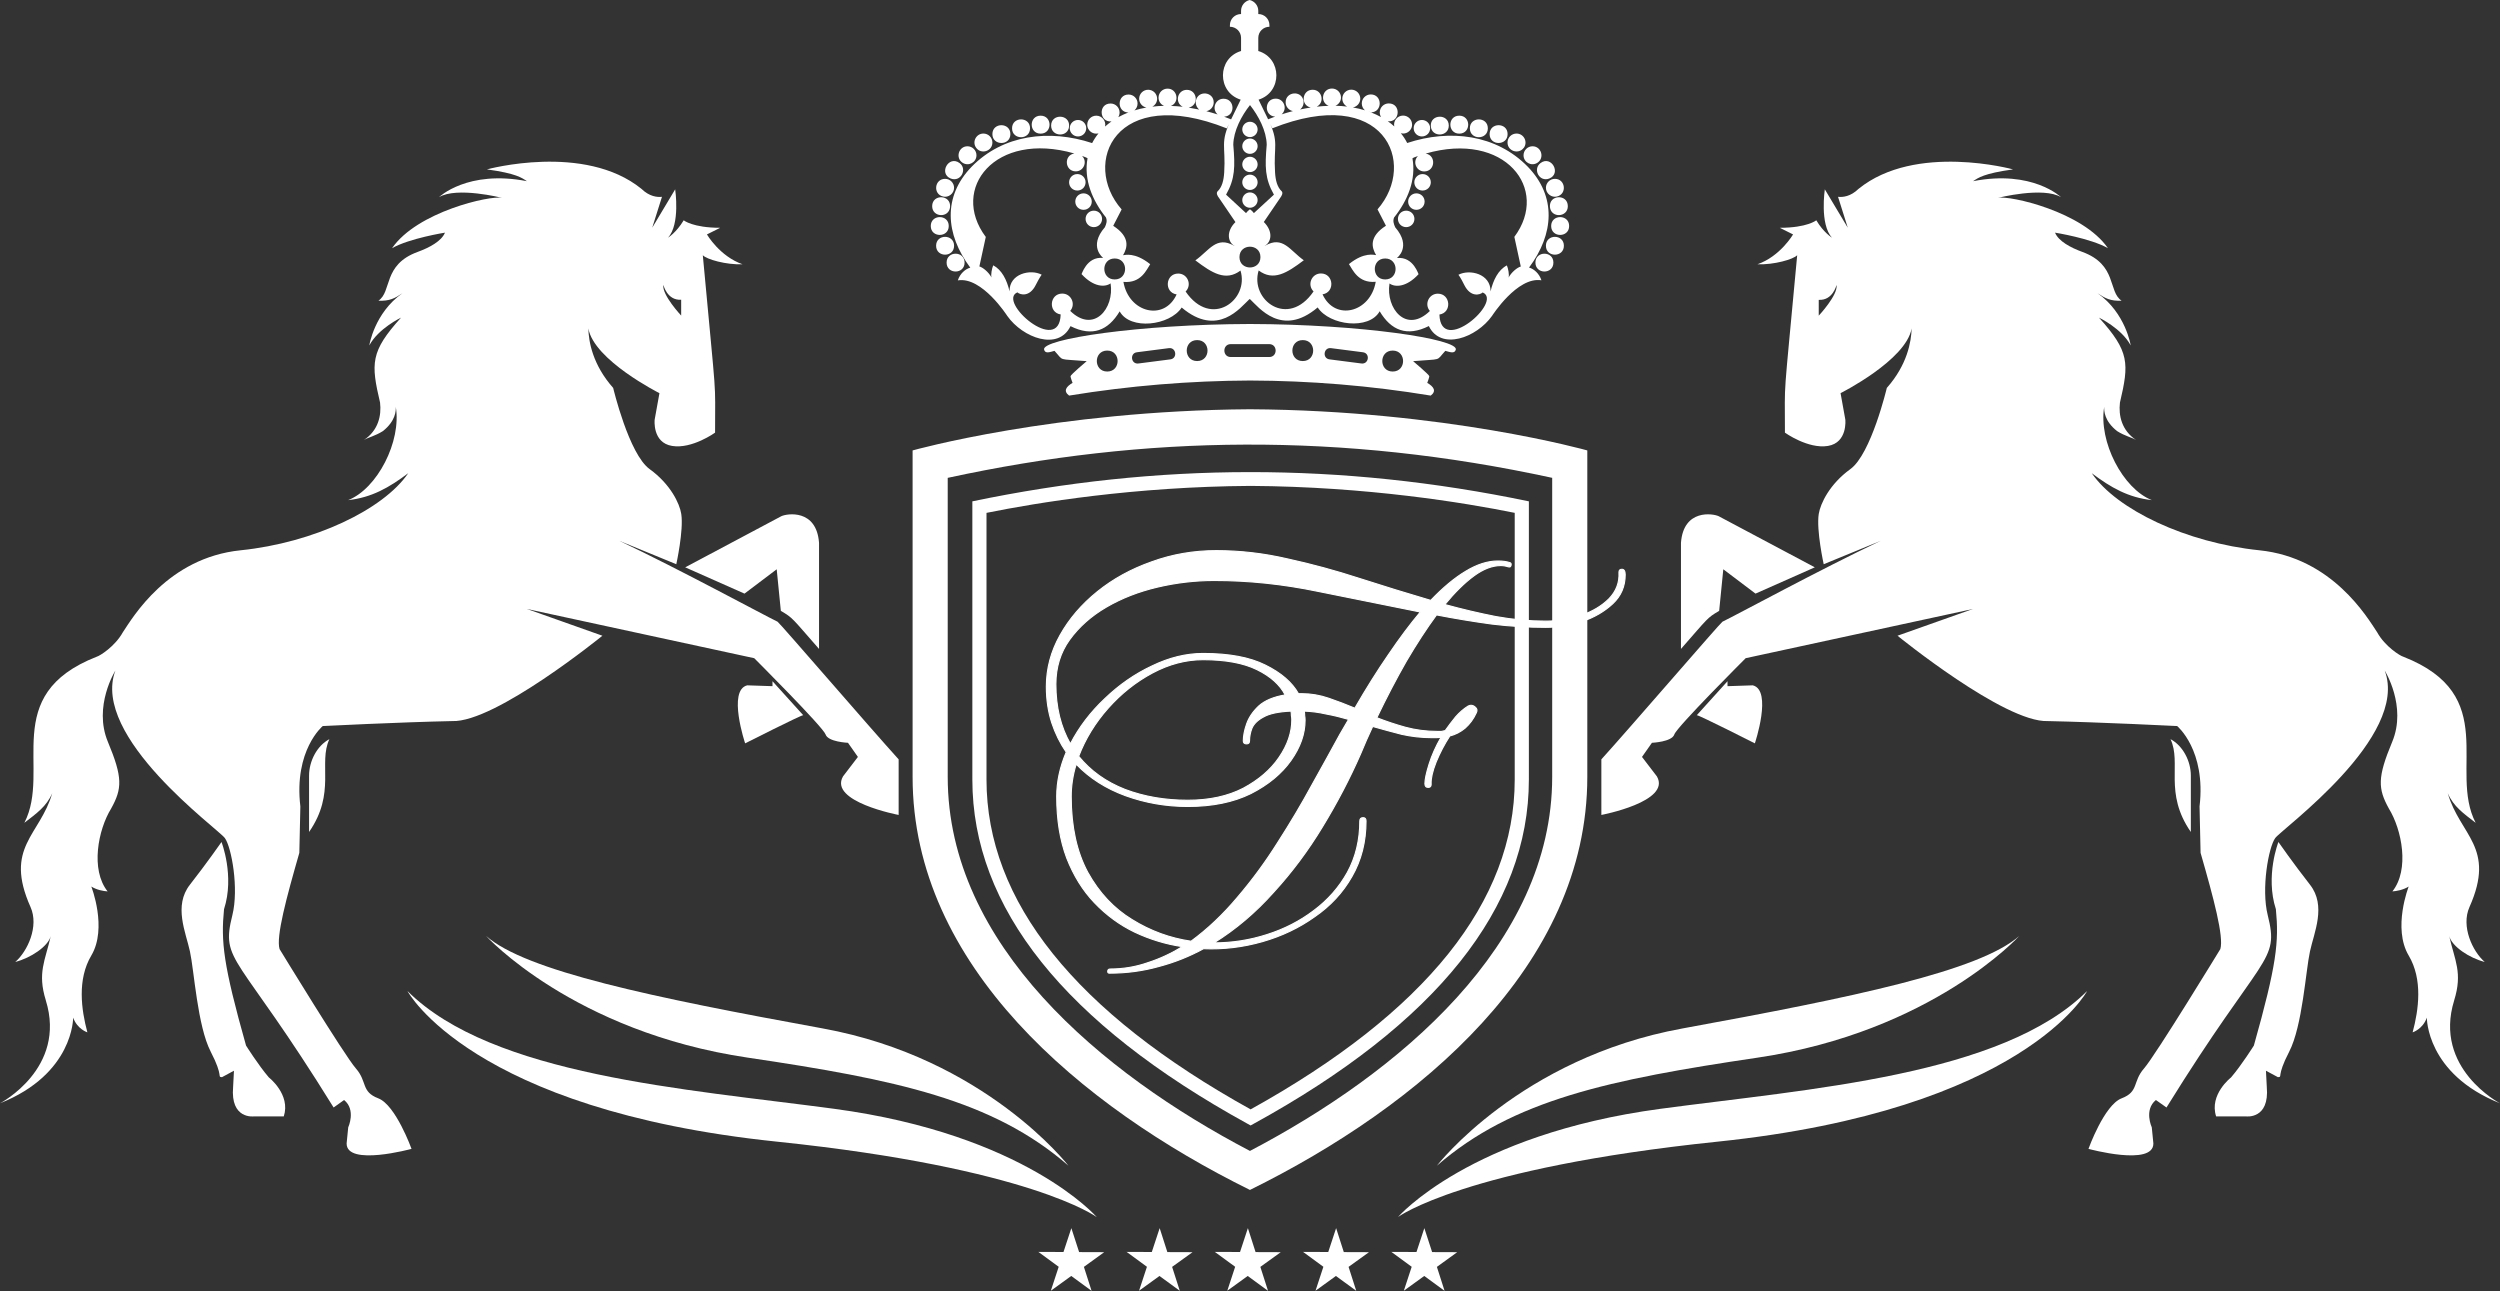 <svg xmlns="http://www.w3.org/2000/svg" fill="none" viewBox="0 0 2500 1291" height="1291" width="2500">
<rect x="0" y="0" width="2500" height="1291" fill="#333333" stroke="none"/>
<path fill="white" d="M1250.61 1125.47L1247.24 1123.6C1064.89 1023.37 972.352 907.6 972.352 779.574V501.342C1158.08 462.597 1340.71 462.129 1528.87 501.342V779.574C1528.87 907.6 1436.43 1023.37 1253.98 1123.6L1250.61 1125.47ZM986.495 512.853V779.574C986.495 901.236 1075.38 1012.23 1250.61 1109.37C1425.84 1012.23 1514.72 901.33 1514.72 779.574V512.853C1464.15 502.652 1367.12 486.649 1250.61 485.9C1134.1 486.649 1037.16 502.652 986.588 512.853H986.495Z"></path>
<path fill="white" d="M1249.95 1189.95C1419.29 1106.38 1587.31 965.811 1587.31 776.953V739.238V480.285V450.431C1587.31 450.431 1445.6 410.47 1249.95 409.253C1054.21 410.563 912.599 450.431 912.599 450.431V480.285V739.238V776.953C912.599 965.811 1080.62 1106.28 1249.95 1189.95ZM1552.19 477.852V776.953C1552.19 944.66 1398.4 1073.15 1249.95 1150.92C1101.41 1073.25 947.72 944.754 947.72 776.953V477.852C1145.34 434.989 1341.55 432.088 1552.28 477.852H1552.19Z"></path>
<path fill="white" d="M1752.8 685.333L1727.51 686.175V681.215L1696.79 715.187C1699.32 715.187 1754.86 743.356 1754.86 743.356C1754.86 743.356 1772.66 690.293 1752.8 685.333Z"></path>
<path fill="white" d="M1719.18 610.744L1723.3 569.286L1755.52 593.618L1814.8 567.32L1718.71 516.222C1713.09 513.508 1683.49 508.735 1680.97 542.801V648.927C1708.59 617.482 1706.72 618.231 1719.18 610.838V610.744Z"></path>
<path fill="white" d="M2190.84 832.076C2190.84 832.076 2190.84 791.834 2190.84 775.643C2190.84 761.137 2182.97 745.789 2170.51 739.145C2181.85 763.29 2163.58 792.676 2190.84 831.982V832.076Z"></path>
<path fill="white" d="M2278.41 841.996C2278.41 841.996 2265.11 875.968 2275.88 909.191C2279.06 941.665 2276.72 964.5 2253.87 1045.55C2253.87 1045.55 2241.6 1065.11 2231.02 1077.46C2231.02 1077.46 2209.01 1094.49 2216.12 1116.39H2246C2246 1116.39 2269.7 1119.67 2266.79 1086.91L2265.95 1070.72L2277.94 1077.18C2283.09 1076.62 2275.88 1077.37 2289.18 1051.72C2302.48 1025.99 2305.75 970.49 2309.97 951.398C2314.09 932.307 2326.55 905.822 2309.97 884.671C2293.39 863.521 2278.41 841.996 2278.41 841.996Z"></path>
<path fill="white" d="M2454.2 1000.25C2462.72 972.83 2454.86 960.757 2449.24 936.144C2452.05 946.532 2469.19 957.949 2484.73 961.974C2472.46 951.305 2460.85 926.317 2469.47 907.038C2496.25 847.05 2459.91 835.539 2447.74 793.144C2453.45 806.527 2463.66 813.546 2475.65 822.811C2448.21 769.747 2501.41 695.159 2403.25 656.695C2400.25 655.946 2384.99 646.494 2377.22 632.363C2367.29 617.482 2332.45 557.774 2259.39 550.287C2186.34 542.801 2116.66 509.671 2091.75 473.172C2110.85 487.585 2128.37 497.598 2151.88 500.125C2122.84 488.801 2098.4 441.54 2104.2 406.82C2104.02 410.938 2104.3 420.951 2117.03 431.059C2125 436.112 2131.65 437.329 2136.14 440.043C2121.62 430.403 2118.44 415.523 2119.94 402.608C2129.12 363.396 2129.68 351.604 2098.96 317.632C2098.96 317.632 2121.62 328.394 2130.71 345.427C2130.71 345.427 2125.74 313.046 2097.55 293.206C2105.05 298.26 2110.57 301.254 2121.62 300.693C2107.86 291.709 2117.41 264.756 2082.38 251.934C2070.58 247.629 2058.5 241.172 2055.03 232.656C2055.03 232.656 2090.53 238.271 2107.95 248.191C2082.85 211.692 2009.7 195.221 1998 197.842C1998 197.842 2043.23 186.424 2061.03 197.186C2061.03 197.186 2032.56 169.578 1973.08 181.183C1978.23 177.814 1983.76 173.416 2013.07 169.391C2013.07 169.391 1915.58 142.626 1858.54 188.857C1850.67 196.531 1842.81 197.374 1838.03 196.812L1847.77 227.696L1824.82 189.325C1824.82 189.325 1819.58 224.42 1832.03 237.709C1832.03 237.709 1823.7 232.749 1816.3 220.302C1816.3 220.302 1807.22 227.789 1779.77 227.789L1793.07 234.434C1793.07 234.434 1780.24 256.427 1757.39 264.288C1773.97 264.943 1793.45 259.328 1797.19 255.21C1782.77 411.031 1784.93 375.094 1784.93 432.65C1784.93 432.65 1808.06 449.214 1827.91 445.939C1847.77 442.663 1845.33 419.641 1845.33 419.641L1840.56 393.156C1840.56 393.156 1906.12 360.214 1911.64 328.394C1911.27 341.777 1907.24 364.893 1886.82 387.915C1886.82 387.915 1871.09 454.268 1850.3 469.148C1829.6 484.122 1820.42 503.494 1818.74 513.976C1816.21 530.166 1823.7 564.232 1823.7 564.232L1880.64 540.835C1820.51 569.286 1736.13 615.143 1722.46 621.694C1719.55 623.753 1629.55 728.289 1601.36 759.359V814.95C1601.36 814.95 1671.51 801.66 1656.9 776.392L1642 756.926L1651.93 742.794C1651.93 742.794 1671.88 741.952 1674.32 734.465C1676.75 726.978 1745.68 658.193 1745.68 658.193L1972.99 608.966L1897.5 635.732C1897.5 635.732 2004.55 722.767 2047.73 721.083C2100.83 722.206 2177.16 726.043 2177.16 726.043C2177.16 726.043 2206.2 750.094 2199.55 806.433L2200.58 852.852C2213.6 898.148 2223.99 936.705 2220.34 949.059C2220.34 949.059 2155.62 1055.19 2144.01 1068.47C2132.39 1081.76 2139.04 1091.68 2121.62 1098.33C2104.2 1104.97 2088.47 1148.87 2088.47 1148.87C2088.47 1148.87 2153.56 1166.65 2153.37 1143.44L2151.78 1127.34C2151.78 1127.34 2143.73 1109.93 2155.9 1100.01L2166.49 1107.5C2263.05 951.492 2279.72 963.097 2267.73 915.18C2261.08 888.602 2268.57 847.237 2275.22 838.065C2281.87 828.894 2409.62 736.899 2384.71 670.546C2384.71 670.546 2407.09 706.202 2392.2 741.859C2377.31 777.515 2377.87 788.558 2388.83 808.492C2401.94 829.736 2409.71 869.698 2392.39 891.41C2396.41 891.129 2403.16 890.006 2408.68 886.543C2408.68 886.543 2392.39 928.095 2408.68 955.516C2422.92 979.474 2418.71 1009.7 2412.62 1032.35C2412.62 1032.35 2422.73 1029.26 2426.85 1017.66C2426.85 1017.66 2426.2 1073.9 2500 1103.29C2500 1103.29 2433.04 1068.47 2454.2 1000.34V1000.25ZM1818.74 315.573V299.851C1832.88 300.693 1836.53 284.97 1836.53 284.97C1838.22 294.891 1818.74 315.667 1818.74 315.667V315.573Z"></path>
<path fill="white" d="M747.2 685.333L772.487 686.175V681.215L803.207 715.187C800.772 715.187 745.139 743.356 745.139 743.356C745.139 743.356 727.344 690.293 747.2 685.333Z"></path>
<path fill="white" d="M780.823 610.744L776.702 569.286L744.484 593.618L685.198 567.32L781.291 516.222C786.911 513.508 816.506 508.735 819.035 542.801V648.927C791.406 617.482 793.279 618.231 780.823 610.838V610.744Z"></path>
<path fill="white" d="M309.07 832.076C309.07 832.076 309.07 791.834 309.07 775.643C309.07 761.137 316.937 745.789 329.393 739.145C318.061 763.29 336.324 792.676 309.07 831.982V832.076Z"></path>
<path fill="white" d="M221.5 841.996C221.5 841.996 234.799 875.968 224.029 909.191C220.844 941.665 223.186 964.5 246.038 1045.55C246.038 1045.55 258.307 1065.11 268.891 1077.46C268.891 1077.46 290.9 1094.49 283.782 1116.39H253.905C253.905 1116.39 230.21 1119.67 233.114 1086.91L233.956 1070.72L221.968 1077.18C216.817 1076.62 224.029 1077.37 210.729 1051.72C197.43 1025.99 194.152 970.49 189.937 951.398C185.816 932.307 173.36 905.822 189.937 884.671C206.515 863.521 221.5 841.996 221.5 841.996Z"></path>
<path fill="white" d="M45.798 1000.25C37.276 972.83 45.143 960.757 50.762 936.144C47.953 946.532 30.72 957.949 15.266 961.974C27.535 951.305 39.149 926.317 30.532 907.038C3.746 847.05 40.085 835.539 52.261 793.144C46.548 806.527 36.339 813.546 24.351 822.811C51.793 769.747 -1.405 695.159 96.748 656.695C99.745 655.946 114.918 646.494 122.785 632.363C132.713 617.482 167.553 557.774 240.606 550.287C313.659 542.801 383.34 509.671 408.253 473.172C389.147 487.585 371.633 497.598 348.125 500.125C377.159 488.801 401.603 441.54 395.797 406.82C395.984 410.938 395.609 420.951 382.966 431.059C374.911 436.112 368.355 437.329 363.859 440.043C378.376 430.403 381.561 415.523 380.062 402.608C370.884 363.396 370.322 351.604 401.042 317.632C401.042 317.632 378.376 328.394 369.292 345.427C369.292 345.427 374.255 313.046 402.446 293.206C394.954 298.26 389.428 301.254 378.376 300.693C392.144 291.709 382.591 264.756 417.619 251.934C429.42 247.629 441.502 241.172 444.967 232.656C444.967 232.656 409.471 238.271 392.05 248.191C417.151 211.692 490.297 195.221 502.004 197.842C502.004 197.842 456.768 186.424 438.973 197.186C438.973 197.186 467.351 169.578 526.917 181.183C521.86 177.814 516.24 173.416 486.925 169.391C486.925 169.391 584.423 142.626 641.46 188.857C649.328 196.531 657.195 197.374 661.971 196.812L652.231 227.696L675.177 189.325C675.177 189.325 680.422 224.42 667.965 237.709C667.965 237.709 676.207 232.749 683.7 220.302C683.7 220.302 692.785 227.789 720.226 227.789L706.927 234.434C706.927 234.434 719.758 256.427 742.61 264.288C726.033 264.943 706.552 259.328 702.806 255.21C717.229 411.031 715.075 375.094 715.075 432.65C715.075 432.65 692.035 449.214 672.086 445.939C652.137 442.663 654.666 419.641 654.666 419.641L659.443 393.156C659.443 393.156 593.882 360.214 588.357 328.394C588.638 341.777 592.758 364.893 613.176 387.915C613.176 387.915 628.91 454.268 649.702 469.148C670.401 484.122 679.673 503.494 681.265 513.976C683.794 530.166 676.301 564.232 676.301 564.232L619.357 540.835C679.485 569.286 763.871 615.143 777.545 621.694C780.448 623.753 870.453 728.289 898.644 759.359V814.95C898.644 814.95 828.494 801.66 843.011 776.392L857.903 756.926L847.975 742.794C847.975 742.794 828.026 741.952 825.591 734.465C823.062 726.978 754.224 658.193 754.224 658.193L526.917 608.966L602.405 635.732C602.405 635.732 495.355 722.767 452.178 721.083C399.075 722.206 322.744 726.043 322.744 726.043C322.744 726.043 293.71 750.094 300.36 806.433L299.329 852.852C286.311 898.148 275.915 936.705 279.568 949.059C279.568 949.059 344.285 1055.19 355.899 1068.47C367.512 1081.76 360.862 1091.68 378.283 1098.33C395.703 1104.97 411.531 1148.87 411.531 1148.87C411.531 1148.87 346.439 1166.65 346.626 1143.44L348.219 1127.34C348.219 1127.34 356.273 1109.93 344.098 1100.01L333.608 1107.5C237.047 951.492 220.376 963.097 232.364 915.18C239.014 888.602 231.521 847.237 224.872 838.065C218.222 828.894 90.473 736.899 115.386 670.546C115.386 670.546 93.002 706.202 107.893 741.859C122.785 777.515 122.223 788.558 111.171 808.492C98.059 829.736 90.286 869.698 107.612 891.41C103.585 891.129 96.842 890.006 91.316 886.543C91.316 886.543 107.612 928.095 91.316 955.516C77.08 979.474 81.295 1009.7 87.382 1032.35C87.382 1032.35 77.361 1029.26 73.147 1017.66C73.147 1017.66 73.802 1073.9 0 1103.29C0 1103.29 66.965 1068.47 45.798 1000.34V1000.25ZM681.171 315.479V299.757C667.029 300.599 663.376 284.877 663.376 284.877C661.69 294.797 681.171 315.573 681.171 315.573V315.479Z"></path>
<path fill="white" d="M1551.16 226.011C1551.16 237.896 1569.14 237.896 1569.14 226.011C1569.14 214.125 1551.16 214.125 1551.16 226.011Z"></path>
<path fill="white" d="M948.75 226.011C948.75 237.896 930.768 237.896 930.768 226.011C930.768 214.125 948.75 214.125 948.75 226.011Z"></path>
<path fill="white" d="M1549.94 207.106C1551.06 218.337 1567.83 217.494 1567.83 206.17C1567.83 193.817 1548.81 194.379 1549.94 207.106Z"></path>
<path fill="white" d="M950.062 207.106C948.938 218.337 932.173 217.494 932.173 206.17C932.173 193.817 951.185 194.379 950.062 207.106Z"></path>
<path fill="white" d="M1545.91 187.734C1545.91 193.724 1551.72 197.841 1556.87 196.531C1567.26 194.192 1565.58 178.843 1554.9 178.843C1549.84 178.843 1545.91 182.961 1545.91 187.828V187.734Z"></path>
<path fill="white" d="M954.089 187.734C954.089 193.724 948.282 197.841 943.131 196.531C932.735 194.192 934.421 178.843 945.098 178.843C950.155 178.843 954.089 182.961 954.089 187.828V187.734Z"></path>
<path fill="white" d="M1545.91 245.758C1545.91 257.643 1563.89 257.643 1563.89 245.758C1563.89 233.872 1545.91 233.872 1545.91 245.758Z"></path>
<path fill="white" d="M954.089 245.758C954.089 257.643 936.107 257.643 936.107 245.758C936.107 233.872 954.089 233.872 954.089 245.758Z"></path>
<path fill="white" d="M1549.19 178.563C1561.74 173.603 1551.34 154.979 1540.57 163.027C1532.42 169.017 1539.26 182.4 1549.19 178.563Z"></path>
<path fill="white" d="M950.811 178.563C938.354 173.603 948.657 154.979 959.521 163.027C967.669 169.017 960.832 182.4 950.811 178.563Z"></path>
<path fill="white" d="M1535.42 262.603C1535.42 274.489 1553.4 274.489 1553.4 262.603C1553.4 250.718 1535.42 250.718 1535.42 262.603Z"></path>
<path fill="white" d="M964.578 262.603C964.578 274.489 946.596 274.489 946.596 262.603C946.596 250.718 964.578 250.718 964.578 262.603Z"></path>
<path fill="white" d="M1537.29 162.84C1544.88 158.067 1541.42 146.275 1532.52 146.275C1527.55 146.275 1523.53 150.393 1523.53 155.26C1523.53 162.372 1531.39 166.583 1537.29 162.84Z"></path>
<path fill="white" d="M962.706 162.84C955.119 158.067 958.585 146.275 967.482 146.275C972.446 146.275 976.473 150.393 976.473 155.26C976.473 162.372 968.606 166.583 962.706 162.84Z"></path>
<path fill="white" d="M1523.71 147.96C1528.12 142.158 1523.99 133.548 1516.5 133.548C1511.54 133.548 1507.51 137.572 1507.51 142.532C1507.51 151.142 1518.56 154.698 1523.62 147.96H1523.71Z"></path>
<path fill="white" d="M976.286 147.96C971.79 142.158 976.005 133.548 983.404 133.548C988.367 133.548 992.395 137.572 992.395 142.532C992.395 151.142 981.343 154.698 976.286 147.96Z"></path>
<path fill="white" d="M1507.6 134.109C1507.6 122.224 1489.62 122.224 1489.62 134.109C1489.62 145.995 1507.6 145.901 1507.6 134.109Z"></path>
<path fill="white" d="M992.395 134.109C992.395 122.224 1010.38 122.224 1010.38 134.109C1010.38 145.995 992.395 145.901 992.395 134.109Z"></path>
<path fill="white" d="M1487.84 128.307C1487.84 116.421 1469.86 116.421 1469.86 128.307C1469.86 140.192 1487.84 140.192 1487.84 128.307Z"></path>
<path fill="white" d="M1012.06 128.307C1012.06 116.421 1030.05 116.421 1030.05 128.307C1030.05 140.192 1012.06 140.192 1012.06 128.307Z"></path>
<path fill="white" d="M1459.28 133.641C1471.17 133.641 1471.17 115.673 1459.28 115.673C1447.38 115.673 1447.38 133.641 1459.28 133.641Z"></path>
<path fill="white" d="M1040.63 133.641C1028.73 133.641 1028.73 115.673 1040.63 115.673C1052.52 115.673 1052.52 133.641 1040.63 133.641Z"></path>
<path fill="white" d="M1448.79 125.593C1448.79 113.427 1430.15 113.895 1430.81 126.061C1431.37 137.665 1448.79 137.104 1448.79 125.593Z"></path>
<path fill="white" d="M1051.12 125.593C1051.12 113.427 1069.76 113.895 1069.1 126.061C1068.54 137.665 1051.12 137.104 1051.12 125.593Z"></path>
<path fill="white" d="M1249.95 380.522C1309.8 380.709 1370.02 385.575 1430.71 395.589C1436.71 391.097 1433.8 386.698 1427.25 382.861C1427.25 382.861 1429.31 377.621 1429.31 376.217C1429.31 374.813 1413.1 361.149 1413.1 361.149C1443.17 358.623 1435.49 361.524 1445.32 350.855C1449.82 351.978 1454.59 354.13 1455.81 349.638C1458.62 339.063 1361.03 324.276 1249.95 323.996C1138.88 324.276 1041.19 339.063 1044.09 349.638C1045.22 354.13 1050.09 351.978 1054.49 350.855C1064.32 361.524 1056.74 358.623 1086.71 361.149C1086.71 361.149 1070.51 374.813 1070.51 376.217C1070.51 377.621 1072.57 382.861 1072.57 382.861C1066.01 386.698 1063.11 391.097 1069.1 395.589C1129.79 385.669 1190.01 380.802 1249.86 380.522H1249.95ZM1249.95 344.117H1269.25C1277.77 344.117 1277.77 357.032 1269.25 357.032H1230.75C1222.23 357.032 1222.23 344.117 1230.75 344.117H1249.95ZM1302.78 361.056C1288.91 361.056 1288.91 340.092 1302.78 340.092C1316.64 340.092 1316.64 361.056 1302.78 361.056ZM1197.13 340.092C1210.99 340.092 1210.99 361.056 1197.13 361.056C1183.27 361.056 1183.27 340.092 1197.13 340.092ZM1361.5 363.489L1329.56 359.371C1322.07 358.435 1323.57 347.205 1330.97 348.141L1362.9 352.259C1370.4 353.195 1368.9 364.425 1361.41 363.489H1361.5ZM1136.91 352.259L1168.85 348.141C1176.34 347.205 1177.74 358.435 1170.34 359.371L1138.41 363.489C1130.91 364.425 1129.51 353.195 1136.91 352.259ZM1392.69 371.537C1378.83 371.537 1378.83 350.574 1392.69 350.574C1406.55 350.574 1406.55 371.537 1392.69 371.537ZM1107.22 350.574C1121.08 350.574 1121.08 371.537 1107.22 371.537C1093.36 371.537 1093.36 350.574 1107.22 350.574Z"></path>
<path fill="white" d="M1249.95 137.104C1254.17 137.104 1257.63 133.641 1257.63 129.43C1257.63 125.219 1254.17 121.756 1249.95 121.756C1245.74 121.756 1242.27 125.219 1242.27 129.43C1242.27 133.641 1245.74 137.104 1249.95 137.104Z"></path>
<path fill="white" d="M1249.95 153.856C1254.17 153.856 1257.63 150.393 1257.63 146.182C1257.63 141.97 1254.17 138.508 1249.95 138.508C1245.74 138.508 1242.27 141.97 1242.27 146.182C1242.27 150.393 1245.74 153.856 1249.95 153.856Z"></path>
<path fill="white" d="M1249.95 189.98C1254.17 189.98 1257.63 186.517 1257.63 182.306C1257.63 178.095 1254.17 174.632 1249.95 174.632C1245.74 174.632 1242.27 178.095 1242.27 182.306C1242.27 186.517 1245.74 189.98 1249.95 189.98Z"></path>
<path fill="white" d="M1249.95 172.105C1254.17 172.105 1257.63 168.643 1257.63 164.431C1257.63 160.22 1254.17 156.757 1249.95 156.757C1245.74 156.757 1242.27 160.22 1242.27 164.431C1242.27 168.643 1245.74 172.105 1249.95 172.105Z"></path>
<path fill="white" d="M1249.95 207.761C1254.17 207.761 1257.63 204.299 1257.63 200.087C1257.63 195.876 1254.17 192.413 1249.95 192.413C1245.74 192.413 1242.27 195.876 1242.27 200.087C1242.27 204.299 1245.74 207.761 1249.95 207.761Z"></path>
<path fill="white" d="M1249.95 299.102C1258.76 307.337 1281.8 337.846 1317.67 307.431C1329.56 325.587 1369.18 330.266 1379.67 311.268C1391.09 330.453 1406.92 337.004 1428.84 326.055C1440.83 350.949 1476.51 337.753 1492.06 315.854C1492.06 315.854 1517.25 276.36 1541.42 280.291C1539.35 273.646 1533.83 268.78 1529.05 267.563C1554.15 233.966 1556.59 196.438 1527.74 166.677C1496.27 134.483 1449.91 128.868 1407.2 143C1405.42 139.537 1403.36 136.262 1400.84 133.267C1401.58 133.454 1402.43 133.548 1403.18 133.548C1407.77 133.548 1411.61 129.991 1412.07 125.499C1412.07 125.218 1412.07 124.938 1412.07 124.563C1412.07 119.603 1408.05 115.579 1403.08 115.579C1397.28 115.579 1393.06 121.007 1394.28 126.435C1392.31 124.563 1390.16 122.879 1387.82 121.288C1400.18 122.598 1401.4 103.413 1388.75 103.413C1383.79 103.413 1379.76 107.437 1379.76 112.397C1379.76 114.082 1380.23 115.766 1381.07 117.076C1377.89 115.298 1374.52 113.801 1371.05 112.397H1370.86C1367.59 110.993 1365.9 110.432 1371.05 112.397C1382.76 112.023 1382.48 94.429 1370.77 94.429C1365.81 94.429 1361.78 98.453 1361.78 103.413C1361.78 106.22 1363 108.654 1364.96 110.338C1361.12 109.122 1357.19 108.186 1352.88 107.437C1357.1 106.688 1360.28 103.038 1360.28 98.64C1360.28 93.68 1356.25 89.656 1351.29 89.656C1346.33 89.656 1342.3 93.68 1342.3 98.64C1342.3 102.103 1344.27 105.097 1347.17 106.595C1343.42 106.127 1339.49 105.846 1335.46 105.753C1338.74 104.349 1340.99 101.167 1340.99 97.517C1340.99 92.557 1336.96 88.533 1332 88.533C1322.16 88.533 1319.54 102.103 1328.63 105.846C1324.79 105.94 1320.85 106.22 1316.73 106.688C1325.07 102.383 1322.07 89.749 1312.61 89.749C1301.93 89.749 1300.25 105.285 1310.74 107.531C1307.27 108.092 1303.71 108.654 1300.06 109.496C1302.68 107.437 1304.09 104.162 1303.43 100.512C1301.28 90.03 1285.64 91.621 1285.64 102.29C1285.64 106.688 1288.82 110.338 1292.94 111.087C1289.2 112.023 1285.45 113.146 1281.61 114.362C1287.79 108.934 1284.04 98.64 1275.71 98.64C1264.19 98.64 1263.72 115.953 1275.15 116.609C1272.81 117.451 1270.46 118.387 1268.03 119.323L1272.34 128.307C1383.98 83.76 1418.07 163.027 1377.51 209.353L1385.94 225.73C1368.8 236.68 1371.61 247.536 1376.11 255.116C1374.33 255.023 1364.31 251.654 1348.95 264.1C1352.51 269.341 1357.94 283.473 1375.73 281.788C1370.4 312.765 1334.81 321.375 1322.54 294.329C1335.27 292.364 1333.78 273.459 1320.95 273.459C1311.49 273.459 1306.9 284.877 1313.55 291.428C1287.98 328.862 1249.58 299.757 1258.66 270.464C1273.37 281.508 1287.04 272.991 1303.81 260.263C1290.04 250.624 1282.92 235.276 1265.03 245.758C1264.94 245.758 1264.84 245.758 1264.66 245.851C1271.4 242.201 1273.46 231.626 1263.81 221.987L1280.3 197.748C1281.7 195.876 1283.2 193.162 1281.8 191.384C1277.21 187.173 1275.52 180.341 1275.05 172.386C1273.37 145.527 1279.55 142.813 1268.12 119.323L1258.57 99.669C1282.45 92.183 1282.26 58.211 1258.29 51.005V37.902C1258.29 31.726 1263.25 26.766 1269.43 26.766V25.175C1269.43 18.998 1264.47 14.038 1258.29 14.038V10.856C1258.29 5.615 1254.64 1.217 1249.67 0C1244.8 1.123 1241.06 5.522 1241.06 10.856V14.038C1234.87 14.038 1229.91 18.998 1229.91 25.175V26.766C1236.09 26.766 1241.06 31.726 1241.06 37.902V51.005C1217.08 58.211 1216.89 92.183 1240.68 99.669L1231.13 119.323C1219.7 142.813 1225.88 145.527 1224.2 172.48C1223.73 180.341 1222.04 187.266 1217.45 191.478C1216.05 193.256 1217.45 195.97 1218.95 197.841L1235.44 222.08C1225.79 231.626 1227.85 242.295 1234.59 245.945C1234.5 245.945 1234.31 245.945 1234.22 245.851C1216.33 235.37 1209.12 250.718 1195.35 260.357C1212.12 273.085 1225.7 281.601 1240.49 270.558C1249.58 299.85 1211.18 328.956 1185.61 291.521C1192.26 284.97 1187.67 273.553 1178.21 273.553C1165.38 273.553 1163.88 292.457 1176.62 294.422C1164.35 321.469 1128.76 312.859 1123.42 281.882C1141.22 283.566 1146.65 269.435 1150.21 264.194C1134.75 251.841 1124.83 255.116 1123.05 255.21C1127.54 247.629 1130.35 236.867 1113.21 225.824L1121.64 209.446C1081.09 163.214 1115.18 83.853 1226.82 128.4L1231.22 119.416C1228.79 118.48 1226.44 117.544 1224.1 116.702C1235.62 116.047 1235.16 98.734 1223.54 98.734C1215.21 98.734 1211.46 109.028 1217.64 114.456C1213.8 113.239 1209.96 112.116 1206.31 111.181C1210.52 110.432 1213.71 106.782 1213.71 102.383C1213.71 91.621 1198.07 90.03 1195.91 100.605C1195.26 104.162 1196.66 107.531 1199.28 109.59C1195.63 108.841 1192.17 108.186 1188.7 107.624C1199.19 105.378 1197.5 89.843 1186.83 89.843C1177.46 89.843 1174.37 102.477 1182.71 106.782C1178.68 106.314 1174.75 106.033 1170.91 105.94C1179.99 102.29 1177.37 88.626 1167.53 88.626C1162.57 88.626 1158.54 92.65 1158.54 97.611C1158.54 101.354 1160.79 104.536 1164.07 105.846C1160.04 105.846 1156.11 106.22 1152.27 106.688C1155.17 105.191 1157.14 102.196 1157.14 98.734C1157.14 93.773 1153.11 89.749 1148.15 89.749C1143.18 89.749 1139.16 93.773 1139.16 98.734C1139.16 103.132 1142.34 106.782 1146.46 107.531C1142.25 108.279 1138.22 109.215 1134.38 110.432C1136.35 108.747 1137.56 106.314 1137.56 103.506C1137.56 98.546 1133.54 94.522 1128.57 94.522C1116.87 94.522 1116.58 112.116 1128.29 112.491C1133.44 110.525 1131.76 111.087 1128.48 112.491H1128.29C1124.73 113.895 1121.36 115.485 1118.27 117.17C1119.11 115.766 1119.58 114.175 1119.58 112.491C1119.58 107.531 1115.55 103.506 1110.59 103.506C1097.95 103.506 1099.16 122.692 1111.53 121.381C1109.28 122.972 1107.13 124.751 1105.06 126.529C1106.28 121.101 1102.16 115.673 1096.26 115.673C1091.3 115.673 1087.27 119.697 1087.27 124.657C1087.27 124.938 1087.27 125.312 1087.27 125.593C1087.74 130.085 1091.58 133.641 1096.17 133.641C1097.01 133.641 1097.76 133.548 1098.51 133.36C1095.98 136.449 1093.92 139.631 1092.14 143.093C1049.43 128.962 1002.98 134.577 971.603 166.771C942.756 196.531 945.191 234.059 970.292 267.657C965.421 268.873 959.896 273.74 957.835 280.384C981.999 276.36 1007.29 315.947 1007.29 315.947C1022.83 337.94 1058.42 351.136 1070.51 326.148C1092.33 337.098 1108.16 330.547 1119.68 311.362C1130.16 330.453 1169.78 325.68 1181.68 307.525C1217.64 337.94 1240.59 307.337 1249.39 299.195L1249.95 299.102ZM1249.95 105.004C1258.57 115.953 1266.44 130.834 1266.72 144.684C1264.84 166.677 1264.84 178.656 1273.93 194.659L1253.89 213.096C1252.86 211.599 1251.45 210.288 1249.95 209.259C1248.45 210.382 1247.14 211.599 1246.02 213.096L1226.07 194.659C1235.15 178.656 1235.15 166.677 1233.28 144.684C1233.56 130.834 1241.43 115.86 1250.05 105.004H1249.95ZM1249.95 246.693C1255.2 246.693 1260.44 250.156 1260.44 257.082C1260.44 264.007 1255.2 267.47 1249.95 267.47C1244.71 267.47 1239.46 264.007 1239.46 257.082C1239.46 250.156 1244.71 246.693 1249.95 246.693ZM1385.19 279.449C1371.33 279.449 1371.33 258.485 1385.19 258.485C1399.06 258.485 1399.06 279.449 1385.19 279.449ZM1114.71 258.485C1128.57 258.485 1128.57 279.449 1114.71 279.449C1100.85 279.449 1100.85 258.485 1114.71 258.485ZM1520.72 266.534C1517.35 267.47 1511.63 271.962 1508.54 277.577C1509.48 274.957 1508.17 268.218 1506.86 265.411C1498.33 269.809 1493.18 280.01 1490.56 291.428C1490.75 273.74 1469.58 268.873 1458.43 274.769C1458.43 274.769 1460.59 277.39 1464.33 285.064C1470.52 297.511 1479.98 294.984 1482.69 292.457C1503.48 301.254 1440.73 356.377 1439.42 314.543C1452.16 312.578 1450.66 293.674 1437.83 293.674C1428.84 293.674 1424.06 304.249 1429.87 310.987C1406.36 333.916 1385.57 308.554 1389.5 283.473C1394.93 287.403 1406.36 287.497 1418.63 274.114C1418.63 275.612 1413.95 256.239 1396.9 258.017C1396.9 258.017 1412.07 246.787 1395.22 227.321C1393.72 224.046 1392.69 220.864 1394.09 217.495C1407.67 200.555 1416.29 179.686 1412.45 158.348C1413.67 157.599 1413.48 157.506 1417.97 156.008C1412.26 161.624 1416.19 171.45 1424.25 171.45C1435.21 171.45 1436.52 155.353 1425.65 153.575C1504.98 130.74 1550.13 188.951 1514.35 236.867L1520.81 266.627L1520.72 266.534ZM985.651 236.773C949.781 188.764 994.923 130.646 1074.35 153.482C1063.48 155.166 1064.79 171.356 1075.75 171.356C1083.8 171.356 1087.74 161.53 1082.02 155.915C1086.52 157.506 1086.33 157.599 1087.55 158.254C1083.62 179.592 1092.33 200.462 1105.91 217.401C1107.41 220.77 1106.38 223.952 1104.88 227.227C1088.02 246.693 1103.19 257.924 1103.19 257.924C1086.15 256.146 1081.56 275.518 1081.46 274.021C1093.73 287.403 1105.06 287.31 1110.59 283.379C1114.52 308.46 1093.73 333.822 1070.22 310.894C1076.03 304.155 1071.25 293.58 1062.26 293.58C1049.43 293.58 1047.93 312.485 1060.67 314.45C1059.36 356.283 996.609 301.161 1017.4 292.364C1020.12 294.89 1029.58 297.417 1035.76 284.97C1039.6 277.39 1041.66 274.676 1041.66 274.676C1030.51 268.78 1009.25 273.646 1009.53 291.334C1006.91 279.917 1001.76 269.809 993.238 265.317C991.926 268.125 990.615 274.956 991.552 277.483C988.461 271.868 982.748 267.376 979.376 266.44L985.839 236.68L985.651 236.773Z"></path>
<path fill="white" d="M1422.56 174.071C1418.07 174.071 1414.32 177.72 1414.32 182.306C1414.32 186.892 1417.97 190.542 1422.56 190.542C1427.15 190.542 1430.81 186.892 1430.81 182.306C1430.81 177.72 1427.15 174.071 1422.56 174.071Z"></path>
<path fill="white" d="M1077.34 174.071C1081.93 174.071 1085.58 177.72 1085.58 182.306C1085.58 186.892 1081.93 190.542 1077.34 190.542C1072.75 190.542 1069.1 186.892 1069.1 182.306C1069.1 177.72 1072.75 174.071 1077.34 174.071Z"></path>
<path fill="white" d="M1421.91 136.449C1426.5 136.449 1430.15 132.799 1430.15 128.213C1430.15 123.628 1426.5 119.978 1421.91 119.978C1417.32 119.978 1413.67 123.628 1413.67 128.213C1413.67 132.799 1417.32 136.449 1421.91 136.449Z"></path>
<path fill="white" d="M1078 136.449C1073.5 136.449 1069.76 132.799 1069.76 128.213C1069.76 123.628 1073.41 119.978 1078 119.978C1082.59 119.978 1086.24 123.628 1086.24 128.213C1086.24 132.799 1082.59 136.449 1078 136.449Z"></path>
<path fill="white" d="M1416.38 193.349C1411.89 193.349 1408.14 196.999 1408.14 201.585C1408.14 206.171 1411.79 209.82 1416.38 209.82C1420.97 209.82 1424.62 206.171 1424.62 201.585C1424.62 196.999 1420.97 193.349 1416.38 193.349Z"></path>
<path fill="white" d="M1083.52 193.349C1088.02 193.349 1091.77 196.999 1091.77 201.585C1091.77 206.171 1088.11 209.82 1083.52 209.82C1078.93 209.82 1075.28 206.171 1075.28 201.585C1075.28 196.999 1078.93 193.349 1083.52 193.349Z"></path>
<path fill="white" d="M1406.17 210.663C1401.58 210.663 1397.93 214.313 1397.93 218.898C1397.93 223.484 1401.58 227.134 1406.17 227.134C1410.76 227.134 1414.42 223.484 1414.42 218.898C1414.42 214.313 1410.76 210.663 1406.17 210.663Z"></path>
<path fill="white" d="M1093.83 210.663C1098.42 210.663 1102.07 214.313 1102.07 218.898C1102.07 223.484 1098.42 227.134 1093.83 227.134C1089.24 227.134 1085.58 223.484 1085.58 218.898C1085.58 214.313 1089.24 210.663 1093.83 210.663Z"></path>
<path fill="white" d="M1436.89 1165.71C1436.89 1165.71 1520.06 1057.99 1682.65 1028.42C1853.58 997.255 1979.73 970.958 2019.35 935.863C2019.35 935.863 1932.15 1031.79 1757.76 1057.62C1610.16 1079.52 1512.85 1099.55 1436.89 1165.71Z"></path>
<path fill="white" d="M1398.03 1217C1398.03 1217 1469.39 1134.45 1660.45 1108.81C1809.09 1088.88 2002.21 1075.68 2087.16 990.985C2087.16 990.985 2023.85 1109.84 1717.59 1141.66C1463.68 1168.05 1398.03 1217 1398.03 1217Z"></path>
<path fill="white" d="M1068.44 1165.71C1068.44 1165.71 985.277 1057.99 822.688 1028.42C651.763 997.255 525.606 970.958 485.989 935.863C485.989 935.863 573.184 1031.79 747.668 1057.62C895.272 1079.52 992.582 1099.55 1068.44 1165.71Z"></path>
<path fill="white" d="M1096.64 1217C1096.64 1217 1025.18 1134.45 834.207 1108.81C685.573 1088.88 492.451 1075.68 407.41 990.985C407.41 990.985 470.816 1109.84 776.983 1141.66C1030.79 1168.05 1096.54 1217 1096.54 1217H1096.64Z"></path>
<path fill="white" d="M1268.03 1290.84L1247.71 1275.96L1227.29 1290.74L1235.16 1266.78L1214.83 1251.9L1240.03 1252L1247.89 1228.13L1255.57 1252.09L1280.77 1252.18L1260.35 1266.88L1268.03 1290.84Z"></path>
<path fill="white" d="M1179.8 1290.84L1159.48 1275.96L1139.06 1290.74L1146.93 1266.78L1126.61 1251.9L1151.8 1252L1159.67 1228.13L1167.35 1252.09L1192.54 1252.18L1172.12 1266.88L1179.8 1290.84Z"></path>
<path fill="white" d="M1091.58 1290.84L1071.25 1275.96L1050.84 1290.74L1058.7 1266.78L1038.38 1251.9L1063.48 1252L1071.35 1228.13L1079.12 1252.09L1104.22 1252.18L1083.9 1266.88L1091.58 1290.84Z"></path>
<path fill="white" d="M1356.25 1290.84L1335.93 1275.96L1315.51 1290.74L1323.38 1266.78L1303.06 1251.9L1328.25 1252L1336.12 1228.13L1343.8 1252.09L1368.99 1252.18L1348.57 1266.88L1356.25 1290.84Z"></path>
<path fill="white" d="M1444.57 1290.84L1424.25 1275.96L1403.83 1290.74L1411.7 1266.78L1391.38 1251.9L1416.48 1252L1424.34 1228.13L1432.12 1252.09L1457.22 1252.18L1436.89 1266.88L1444.57 1290.84Z"></path>
<path stroke-width="1.127" stroke="white" fill="white" d="M1109.37 973.157C1108.26 973.157 1107.71 972.604 1107.71 971.498C1107.71 969.839 1108.54 969.01 1110.2 969.01C1123.19 969.01 1135.63 966.937 1147.52 962.79C1159.68 958.92 1171.29 953.53 1182.35 946.619C1165.76 944.131 1149.87 939.294 1134.66 932.107C1119.73 924.92 1106.33 915.106 1094.44 902.667C1082.83 890.504 1073.57 875.577 1066.66 857.885C1060.03 840.194 1056.71 819.738 1056.71 796.518C1056.71 781.867 1059.89 767.078 1066.25 752.151C1060.16 743.305 1055.33 733.492 1051.73 722.711C1048.14 711.654 1046.34 699.63 1046.34 686.637C1046.34 668.669 1050.9 651.531 1060.03 635.221C1069.15 618.912 1081.59 604.4 1097.34 591.684C1113.1 578.968 1131.21 569.017 1151.66 561.829C1172.12 554.366 1193.68 550.634 1216.35 550.634C1240.12 550.634 1263.89 553.398 1287.67 558.927C1311.71 564.179 1335.63 570.675 1359.4 578.415C1383.45 586.155 1407.22 593.481 1430.72 600.391C1442.88 587.676 1454.49 578.001 1465.55 571.366C1476.88 564.456 1487.66 561 1497.89 561C1502.59 561 1506.6 561.553 1509.91 562.659C1510.74 562.935 1511.16 563.488 1511.16 564.317C1511.16 566.529 1510.19 567.358 1508.26 566.805C1505.77 565.976 1503.28 565.561 1500.79 565.561C1492.22 565.561 1483.24 569.017 1473.84 575.927C1464.44 582.838 1454.77 592.375 1444.82 604.538C1461.95 609.237 1478.95 613.245 1495.82 616.562C1512.68 619.603 1529.26 621.124 1545.57 621.124C1558.01 621.124 1569.9 619.189 1581.23 615.319C1592.57 611.449 1601.83 605.92 1609.01 598.733C1616.2 591.269 1619.52 582.562 1618.97 572.61V572.196C1618.97 570.261 1619.93 569.293 1621.87 569.293C1624.08 569.293 1625.19 571.09 1625.19 574.683C1625.19 586.293 1621.04 595.968 1612.75 603.709C1604.45 611.449 1594.23 617.392 1582.06 621.538C1569.9 625.408 1557.74 627.343 1545.57 627.343C1527.88 627.343 1509.91 626.238 1491.67 624.026C1473.43 621.538 1455.04 618.497 1436.52 614.904C1426.57 628.449 1416.48 643.929 1406.25 661.344C1396.3 678.759 1386.49 697.556 1376.81 717.736C1385.94 721.329 1395.47 724.508 1405.42 727.272C1415.65 730.037 1426.29 731.419 1437.35 731.419C1438.73 731.419 1440.12 731.419 1441.5 731.419C1442.88 731.143 1444.12 730.866 1445.23 730.59C1448.55 725.89 1452 721.329 1455.6 716.906C1459.47 712.484 1463.61 708.89 1468.04 706.126C1469.14 705.573 1470.11 705.296 1470.94 705.296C1472.6 705.296 1474.12 705.987 1475.5 707.37C1477.16 708.752 1477.43 710.549 1476.33 712.76C1473.56 718.841 1469.83 723.955 1465.13 728.102C1460.43 731.972 1455.32 734.598 1449.79 735.98C1444.54 743.996 1439.98 752.704 1436.11 762.103C1432.51 771.225 1430.86 778.55 1431.13 784.079V784.493C1431.13 786.428 1430.16 787.396 1428.23 787.396C1426.02 787.396 1424.91 786.152 1424.91 783.664C1424.91 779.518 1426.29 773.022 1429.06 764.176C1431.82 755.33 1435.83 746.346 1441.08 737.224C1439.42 737.5 1437.77 737.639 1436.11 737.639C1434.73 737.639 1433.21 737.639 1431.55 737.639C1421.6 737.639 1411.64 736.533 1401.69 734.321C1392.02 731.834 1382.34 729.208 1372.67 726.443C1370.73 730.866 1368.66 735.427 1366.45 740.126C1364.51 744.549 1362.58 749.11 1360.64 753.81C1349.86 778.412 1337.15 802.738 1322.5 826.787C1308.12 850.56 1291.81 872.398 1273.57 892.301C1255.6 912.48 1235.7 929.342 1213.86 942.888C1232.1 942.888 1249.79 940.123 1266.93 934.595C1284.35 929.066 1299.97 921.05 1313.79 910.545C1327.89 900.041 1339.08 887.325 1347.37 872.398C1355.67 857.194 1359.81 840.056 1359.81 820.982C1359.81 818.771 1360.92 817.665 1363.13 817.665C1365.07 817.665 1366.03 818.771 1366.03 820.982C1366.03 841.714 1361.33 860.235 1351.93 876.544C1342.81 892.577 1330.37 905.984 1314.62 916.765C1299.14 927.822 1281.72 936.115 1262.37 941.644C1243.02 947.172 1223.4 949.522 1203.49 948.693C1189.39 956.433 1174.47 962.376 1158.71 966.522C1142.95 970.945 1126.51 973.157 1109.37 973.157ZM1070.39 743.858C1078.96 727.272 1090.43 712.207 1104.81 698.662C1119.18 684.841 1134.94 673.922 1152.08 665.905C1169.22 657.612 1186.22 653.466 1203.08 653.466C1229.06 653.466 1249.79 657.336 1265.27 665.076C1281.03 672.816 1292.09 682.353 1298.45 693.686H1301.76C1310.89 693.686 1319.87 695.207 1328.71 698.247C1337.56 701.288 1346.27 704.605 1354.84 708.199C1366.17 688.572 1377.37 670.743 1388.42 654.71C1399.48 638.4 1410.12 624.164 1420.35 612.001C1386.35 605.091 1352.07 598.18 1317.52 591.269C1282.97 584.082 1248.55 580.488 1214.27 580.488C1195.2 580.488 1176.26 582.7 1157.47 587.123C1138.67 591.546 1121.67 598.18 1106.47 607.026C1091.26 615.871 1078.96 626.79 1069.56 639.783C1060.44 652.498 1055.88 667.287 1055.88 684.149C1055.88 707.093 1060.72 726.996 1070.39 743.858ZM1187.74 800.25C1209.3 800.25 1227.82 796.242 1243.3 788.225C1258.78 779.932 1270.66 769.704 1278.96 757.542C1287.53 745.102 1291.81 732.525 1291.81 719.809C1291.81 718.427 1291.67 717.045 1291.4 715.662C1291.4 714.004 1291.26 712.484 1290.98 711.101C1278.54 711.654 1269.42 713.589 1263.62 716.906C1257.81 719.947 1253.94 723.679 1252.01 728.102C1250.35 732.248 1249.52 736.533 1249.52 740.956C1249.52 742.891 1248.55 743.858 1246.62 743.858C1244.4 743.858 1243.3 742.891 1243.3 740.956C1243.3 735.98 1244.4 730.313 1246.62 723.955C1248.83 717.597 1252.84 711.654 1258.64 706.126C1264.72 700.597 1273.57 696.865 1285.18 694.93C1279.93 684.702 1270.53 676.271 1256.98 669.637C1243.44 663.003 1225.47 659.685 1203.08 659.685C1185.94 659.685 1169.08 664.108 1152.49 672.954C1135.91 681.8 1121.12 693.548 1108.12 708.199C1095.13 722.85 1085.32 738.883 1078.68 756.298C1090.57 770.948 1106.05 782.006 1125.12 789.469C1144.2 796.656 1165.07 800.25 1187.74 800.25ZM1191.05 941.229C1207.64 929.066 1223.12 914.415 1237.49 897.277C1252.14 880.138 1265.55 861.894 1277.71 842.544C1290.15 823.194 1301.49 804.12 1311.71 785.323C1322.22 766.525 1331.62 749.525 1339.91 734.321L1348.62 719.394C1341.15 717.183 1333.69 715.386 1326.23 714.004C1319.04 712.345 1311.71 711.378 1304.25 711.101C1304.53 712.484 1304.67 714.004 1304.67 715.662C1304.94 717.045 1305.08 718.565 1305.08 720.224C1305.08 733.769 1300.38 747.175 1290.98 760.444C1281.58 773.713 1268.18 784.77 1250.76 793.616C1233.35 802.185 1212.34 806.47 1187.74 806.47C1166.17 806.47 1145.44 802.876 1125.54 795.689C1105.91 788.502 1089.47 777.997 1076.2 764.176C1072.88 774.957 1071.22 785.737 1071.22 796.518C1071.22 826.649 1076.75 851.942 1087.81 872.398C1099.14 892.854 1113.93 908.61 1132.17 919.667C1150.42 931.001 1170.04 938.188 1191.05 941.229Z"></path>
</svg>
